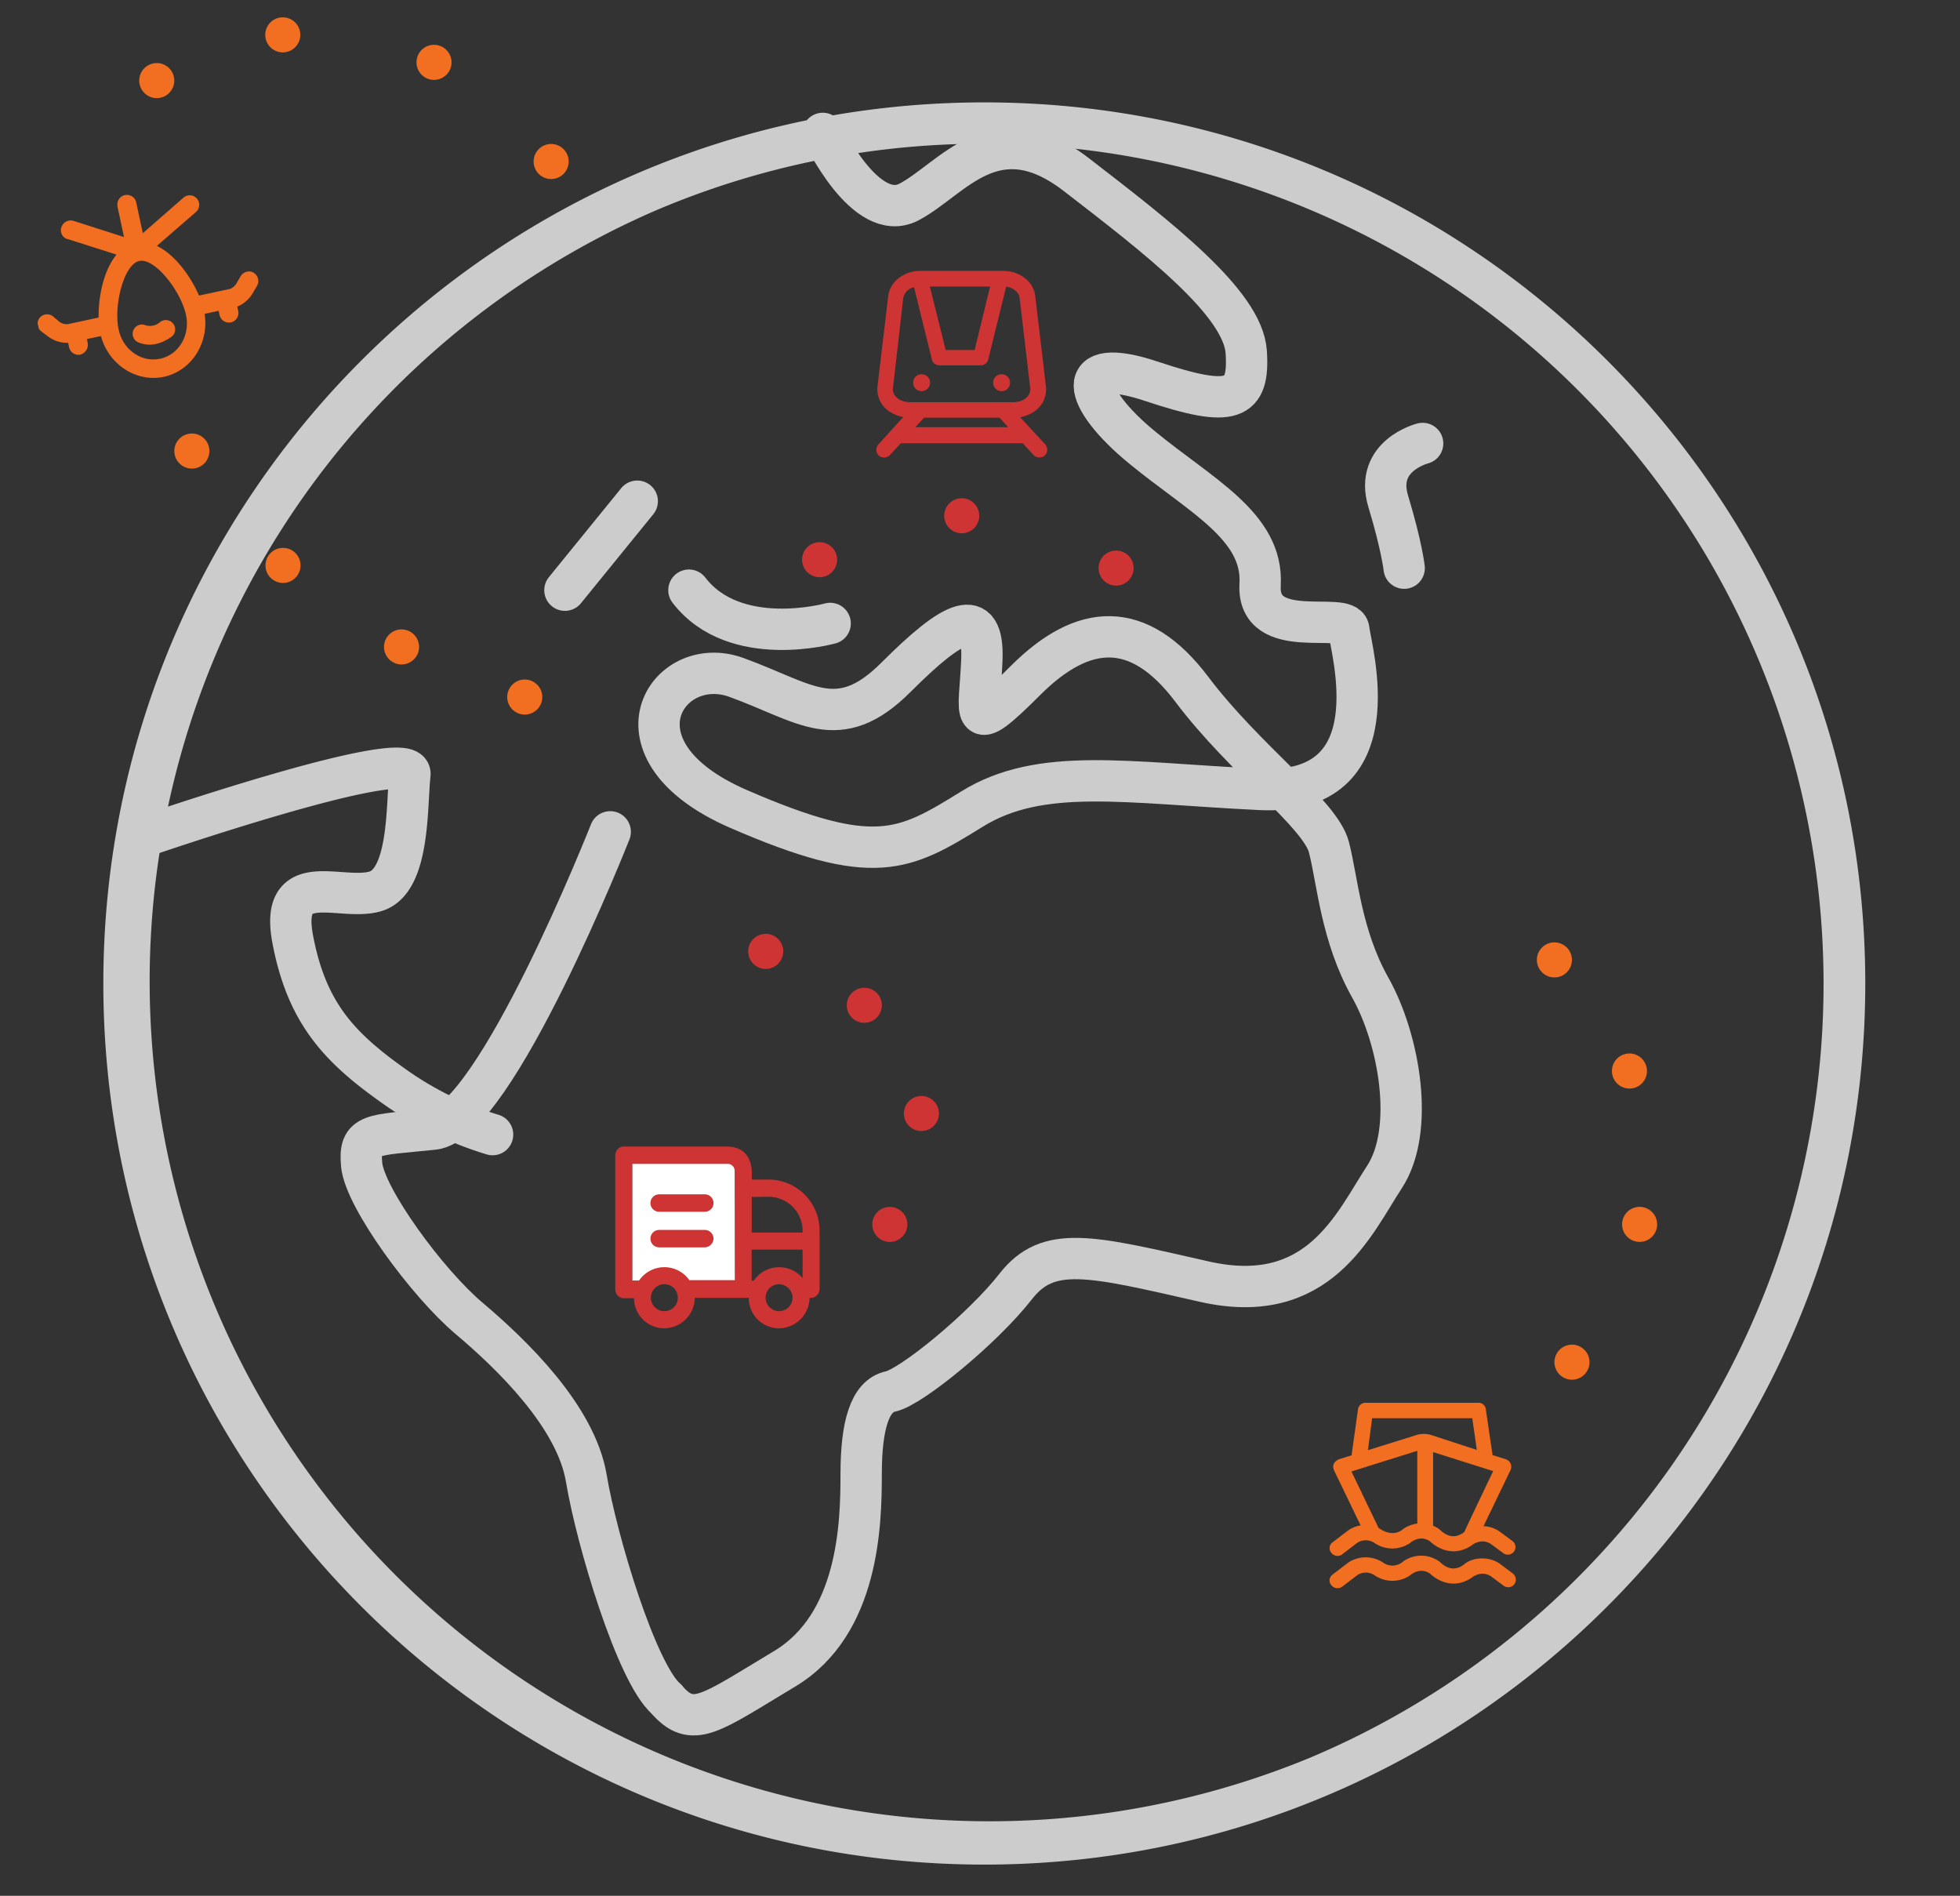 <svg id="Capa_1" data-name="Capa 1" xmlns="http://www.w3.org/2000/svg" xmlns:xlink="http://www.w3.org/1999/xlink" viewBox="0 0 569 550.28"><rect x="0" y="0" width="569" height="550.28" fill="#333333" stroke="none"/><defs><style>.cls-1,.cls-2{fill:none;}.cls-2{stroke:#ccc;stroke-linecap:round;stroke-linejoin:round;stroke-width:12px;}.cls-3{fill:#fff;}.cls-4{fill:#cd3433;}.cls-5{clip-path:url(#clip-path);}.cls-6{fill:#f26f21;}.cls-7{clip-path:url(#clip-path-2);}.cls-8{clip-path:url(#clip-path-3);}.cls-9{fill:#ccc;}</style><clipPath id="clip-path"><rect class="cls-1" x="385.95" y="407.15" width="54.11" height="53.98"/></clipPath><clipPath id="clip-path-2"><rect class="cls-1" x="9.37" y="56.01" width="65.26" height="54.11" transform="translate(-16.47 10.64) rotate(-12.09)"/></clipPath><clipPath id="clip-path-3"><rect class="cls-1" x="254.37" y="78.62" width="49.63" height="54.34"/></clipPath></defs><title>Монтажная область 1</title><path class="cls-2" d="M193.41,493.14c-8.65-7.58-20.19-46-23.19-64s-21.64-36-34-46.43S105.94,347.63,105,338.16s2.84-8.53,20.85-10.42,51.3-86.29,51.3-86.29"/><path class="cls-2" d="M143,329.33a98.94,98.94,0,0,1-29.41-14.61c-15.41-11-24.59-21-28.59-42s14-11,24-14,9-25,10-33.91-77,17.91-77,17.91"/><line class="cls-2" x1="164" y1="171.31" x2="185" y2="145.48"/><path class="cls-2" d="M200,171.3c13.33,17.36,41,9.66,41,9.66"/><path class="cls-2" d="M193.41,493.14c7.67,8.92,12.65,4.25,34.32-8.71S250,442.11,250,427.89s2.53-22.74,8.53-24,26.85-18.32,36.32-30.46,21.48-9,54.73-1.43S393,355.25,401.9,341.67s4.43-39.8-4.1-55-9.48-31-12-40.75-24.32-25.3-39.8-45.83-31.59-19.27-48.33-2.53-13.27,10.11-12.63-6-8.21-11.69-24.95,5.05-26.26,7.27-46.37,0-38.6,21.16.73,38.22,47.85,12.32,67.75,0,44.54-7.58,83.62-5.69,26.29-40.75,25.76-46.37-26.73,3.86-25.76-13.1-17.29-25.82-34.35-39.86-20.62-26.95,2.84-19.12,28.43,5.69,27.48-8.53S336.2,69,312.51,50.72s-36,1.27-48.6,7.9-25.05-19.9-25.05-19.9"/><path class="cls-2" d="M407.64,164.92s-.64-6.2-4.64-19.45,10-16.75,10-16.75"/><rect class="cls-3" x="183.54" y="335.97" width="32.14" height="35.8"/><path class="cls-4" d="M223.15,342.38h-4.93c.07-1.59.93-9.25-6.93-9.59H181.15a2.52,2.52,0,0,0-2.53,2.51h0v39a2.54,2.54,0,0,0,2.53,2.53h2.91a8.78,8.78,0,0,0,8.83,8.73h0a9,9,0,0,0,8.83-8.83h15.65a8.78,8.78,0,0,0,8.73,8.83h.1a9,9,0,0,0,8.83-8.83h0a2.62,2.62,0,0,0,2.9-2.65V357.27a14.84,14.84,0,0,0-14.79-14.89h0Zm0,5A9.88,9.88,0,0,1,233,357.3v.46H218.23V347.43Zm-30.28,33.2a3.91,3.91,0,1,1,3.91-3.91A3.91,3.91,0,0,1,192.87,380.58Zm20.44-9H200.13a8.89,8.89,0,0,0-14.61.12h-2V337.83h27.75a2,2,0,0,1,2,2Zm12.86,9a3.91,3.91,0,1,1,0-7.82,4,4,0,0,1,3.91,3.91,3.91,3.91,0,0,1-3.91,3.91Zm0-12.74a8.79,8.79,0,0,0-7.35,3.88h-.61v-9H233V371a8.82,8.82,0,0,0-6.81-3.17Z"/><path class="cls-4" d="M204.61,346.67H191.36a2.53,2.53,0,0,0,0,5.06h13.25a2.53,2.53,0,0,0,0-5.06Z"/><path class="cls-4" d="M204.61,357H191.36a2.53,2.53,0,0,0,0,5.06h13.25a2.63,2.63,0,0,0,2.53-2.53A2.55,2.55,0,0,0,204.61,357Z"/><g class="cls-5"><path class="cls-6" d="M439.09,456.65,435.54,454c-2.67-2.06-7.5-2.35-10.41,0-3.34,2.68-6,.45-7.15-.65a9,9,0,0,0-10.59-.15,4.66,4.66,0,0,1-5.72.46,9.14,9.14,0,0,0-10.41,0L386.91,457a2.1,2.1,0,0,0-.58,2.91l.12.17a2.32,2.32,0,0,0,3.21.46l4.35-3.32a4.51,4.51,0,0,1,5,0,9.14,9.14,0,0,0,10.41,0s2.74-2.52,5.72-.46c0,0,5.39,5.57,12,1.26,0,0,2.74-2.42,5.72-.46l3.55,2.63a2.21,2.21,0,1,0,2.63-3.54Z"/><path class="cls-6" d="M389.64,451.16l4.35-3.32a4.51,4.51,0,0,1,5,0,9.14,9.14,0,0,0,10.41,0s2.74-2.52,5.72-.46c0,0,5.39,5.58,12,1.26,0,0,2.74-2.42,5.72-.46l3.55,2.63a2.21,2.21,0,0,0,2.83-3.39l-.21-.16-3.55-2.63a8.75,8.75,0,0,0-4.79-1.64l7.88-16.35a2.3,2.3,0,0,0-1.22-3l-.16-.06-3.88-1.23-1.93-13.18a2.13,2.13,0,0,0-2.17-2h-32.8a2.21,2.21,0,0,0-2.17,2l-1.85,13.25-3.76,1.18c-1.94,1-1.64,2.31-1.38,3.08L395,442.78a8.26,8.26,0,0,0-3.72,1.52l-4.35,3.32a2.1,2.1,0,0,0-.59,2.91l.13.18a2.32,2.32,0,0,0,3.22.46ZM433.48,427s-8.32,17.41-8.35,17.64h0c-3.34,2.68-6,.45-7.15-.65a7.76,7.76,0,0,0-1.94-1.11V421.49Zm-35.15-15.34h29.08l1.32,9.2-13.16-4.3a7.31,7.31,0,0,0-4.45,0l-14,4.37Zm-6,15.45,19.12-6v21.12a9.57,9.57,0,0,0-4.12,1.6s-2.78,2.83-7.14-.36Z"/></g><g class="cls-7"><path class="cls-6" d="M73.58,79.12a2.81,2.81,0,0,0-3.74,1.09l-1.15,1.95a3.58,3.58,0,0,1-2,1.72l-8.92,1.91c-2.4-5.56-7-11.92-12.23-14.42L56.81,61.6a2.76,2.76,0,1,0-3.47-4.3l-.12.11L41.46,67.69l-1.89-8.82a2.77,2.77,0,1,0-5.46.94q0,.1,0,.19L36,68.8,21.26,64.08a2.86,2.86,0,0,0-3.43,1.87,2.68,2.68,0,0,0,1.63,3.42l.11,0L33.84,73.9c-3.75,4.48-5.31,12.21-5.2,18.27l-8.9,1.91a3.58,3.58,0,0,1-2.57-.73l-1.73-1.47a2.76,2.76,0,1,0-3.56,4.22l.24.18L14,97.7a9.09,9.09,0,0,0,5.78,1.8l.28,1.3a2.78,2.78,0,0,0,3.29,2.13,3,3,0,0,0,2.13-3.29l-.26-1.22,4.09-.88c2.18,8.22,10.25,13.55,18.27,11.83S60.75,99.5,59.39,91.1l4.09-.88.26,1.22a2.77,2.77,0,1,0,5.42-1.16L68.88,89a9.38,9.38,0,0,0,4.64-4.17l1.15-1.95a2.81,2.81,0,0,0-1.09-3.74Zm-27.14,25c-5.43,1.16-10.79-2.66-12-8.5-1.48-6.92,1.48-18.91,6-19.87S52.53,84.51,54,91.44c1.25,5.84-2.08,11.52-7.5,12.68Z"/></g><path class="cls-6" d="M42.39,94.47a2.7,2.7,0,1,0-2,5c4.28,1.65,7.94-.71,9.42-1.73a2.7,2.7,0,1,0-3.32-4.26h0a4.49,4.49,0,0,1-4,1Z"/><circle class="cls-6" cx="456.35" cy="395.39" r="5.09" transform="translate(-75.66 109.81) rotate(-12.68)"/><circle class="cls-6" cx="475.99" cy="355.39" r="5.09" transform="translate(-66.4 113.15) rotate(-12.68)"/><circle class="cls-6" cx="473.04" cy="310.87" r="5.09" transform="translate(-56.7 111.42) rotate(-12.68)"/><circle class="cls-6" cx="451.25" cy="278.62" r="5.09" transform="translate(-50.15 105.85) rotate(-12.68)"/><circle class="cls-6" cx="160" cy="46.88" r="5.09" transform="translate(109.17 205.67) rotate(-88.58)"/><circle class="cls-6" cx="126" cy="18.1" r="5.09" transform="translate(104.78 143.61) rotate(-88.58)"/><circle class="cls-6" cx="82.09" cy="10.12" r="5.09" transform="translate(69.94 91.93) rotate(-88.58)"/><circle class="cls-6" cx="45.51" cy="23.39" r="5.09" transform="translate(21 68.31) rotate(-88.58)"/><circle class="cls-6" cx="55.93" cy="131.58" r="5.09" transform="matrix(0.02, -1, 1, 0.02, -77, 184.22)"/><circle class="cls-6" cx="82.5" cy="164.93" r="5.09" transform="matrix(0.02, -1, 1, 0.02, -84.42, 243.32)"/><circle class="cls-6" cx="116.57" cy="187.78" r="5.09" transform="translate(-74.04 299.66) rotate(-88.58)"/><circle class="cls-6" cx="153.01" cy="203.35" r="5.09" transform="matrix(0.02, -1, 1, 0.02, -54.07, 351.27)"/><circle class="cls-4" cx="258.32" cy="355.4" r="5.09" transform="translate(-71.71 65.37) rotate(-12.68)"/><circle class="cls-4" cx="267.49" cy="323.21" r="5.09" transform="translate(-64.42 66.6) rotate(-12.68)"/><circle class="cls-4" cx="222.29" cy="276.15" r="5.09" transform="translate(-55.19 55.53) rotate(-12.68)"/><circle class="cls-4" cx="237.94" cy="162.46" r="5.09" transform="translate(-29.86 56.19) rotate(-12.68)"/><circle class="cls-4" cx="279.2" cy="149.7" r="5.09" transform="translate(-26.05 64.94) rotate(-12.68)"/><circle class="cls-4" cx="250.92" cy="291.79" r="5.09" transform="translate(-57.93 62.2) rotate(-12.68)"/><circle class="cls-4" cx="324.01" cy="164.9" r="5.09" transform="translate(-28.29 75.14) rotate(-12.68)"/><g class="cls-8"><path class="cls-4" d="M303.43,129l-7.25-7.88c7-1.5,7.71-6.74,7.48-8.81L300.55,86c-.47-4.26-4.49-7.37-9.33-7.37H267.17c-4.84,0-8.86,3.23-9.33,7.37l-3.11,26.25c-.23,2.19.48,7.28,7.47,8.82L255,129a2.32,2.32,0,0,0,.11,3.22,2.38,2.38,0,0,0,3.22-.11l3.18-3.45H296.9l3.18,3.45a2.41,2.41,0,0,0,3.22.11A2.31,2.31,0,0,0,303.43,129Zm-16-45.82-4.49,18.42h-8.4l-4.6-18.42ZM265.72,124l2.55-2.77h21.88l2.54,2.77Zm-1.66-7.25c-4.2-.28-5-2.88-4.84-3.92l3-26.36a4.05,4.05,0,0,1,3.13-3.1l5.17,20.94a2.22,2.22,0,0,0,2.19,1.73h12a2.22,2.22,0,0,0,2.19-1.73l5.2-21.11c2.09.32,3.7,1.66,3.9,3.26l3.1,26.37c.11,1-.59,3.7-4.84,3.92Z"/></g><path class="cls-4" d="M270,111.08a2.46,2.46,0,1,1-2.46-2.46h0A2.46,2.46,0,0,1,270,111.08Z"/><path class="cls-4" d="M293.23,111.08a2.46,2.46,0,1,1-2.46-2.46h0A2.46,2.46,0,0,1,293.23,111.08Z"/><path class="cls-9" d="M285.75,41.72a243.82,243.82,0,0,1,94.87,468.35A243.82,243.82,0,0,1,190.88,60.87a242.21,242.21,0,0,1,94.87-19.15m0-12C144.5,29.72,30,144.22,30,285.47S144.5,541.22,285.75,541.22,541.5,426.72,541.5,285.47,427,29.72,285.75,29.72Z"/></svg>